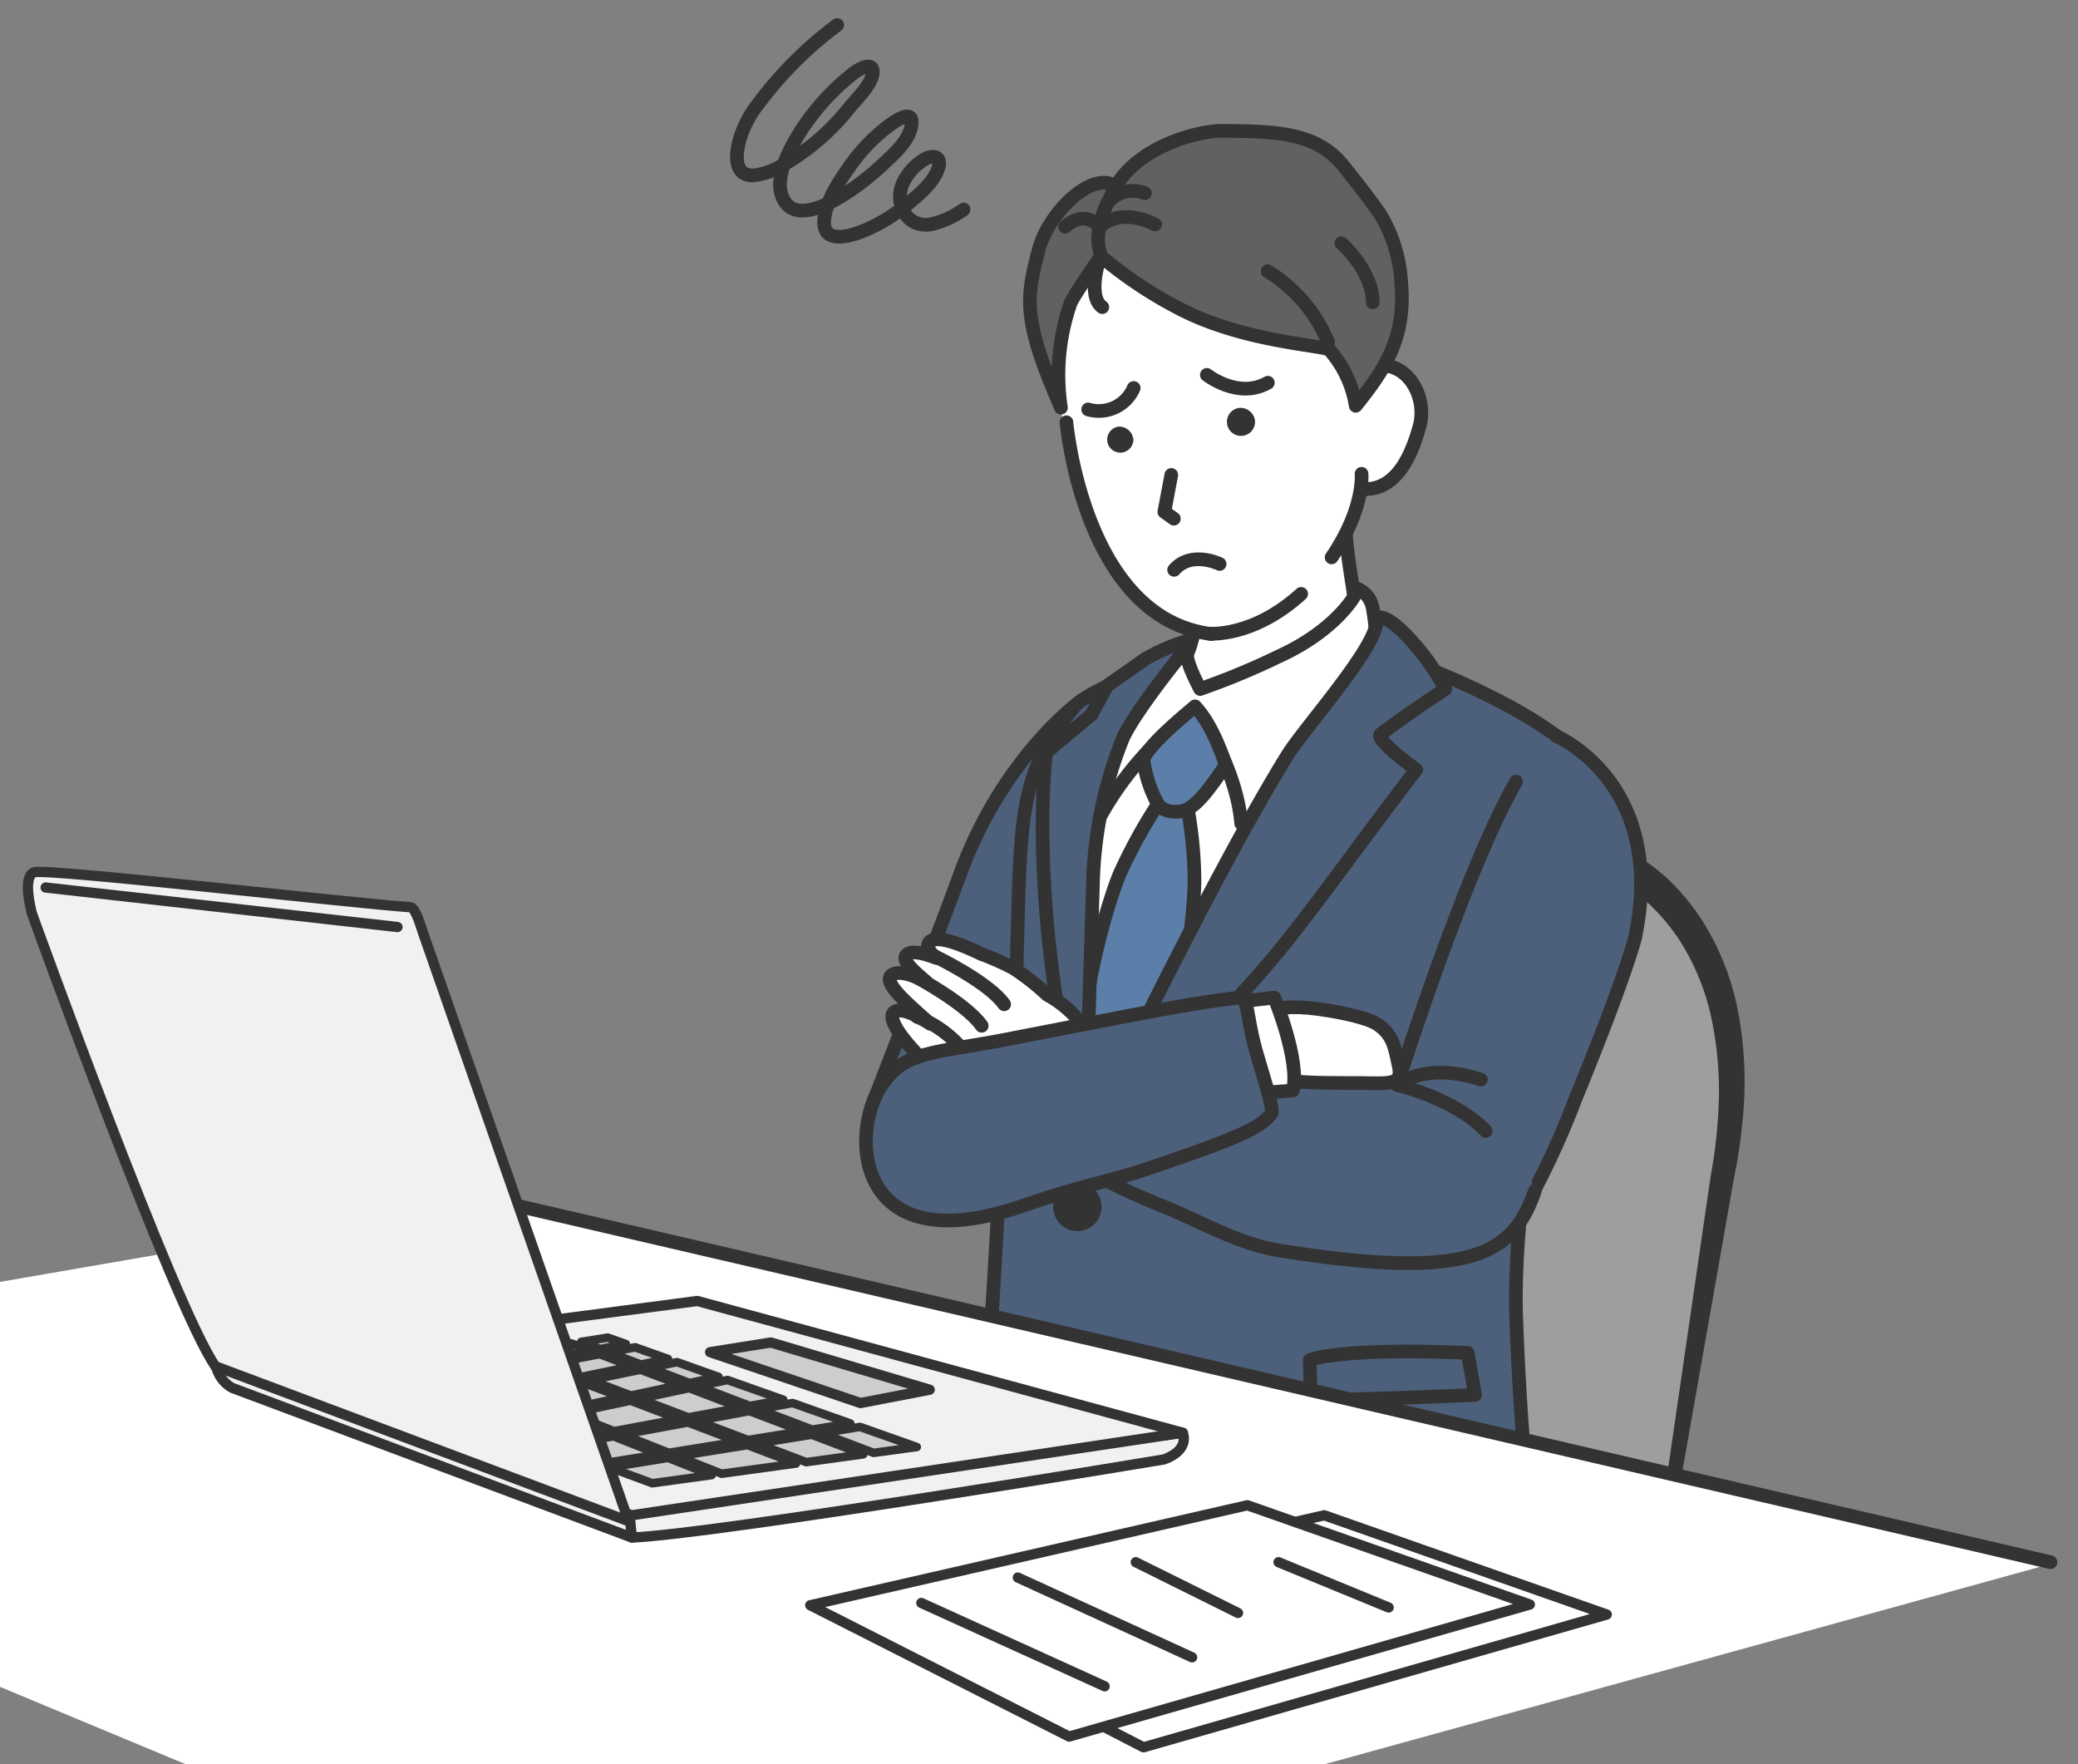<svg xmlns="http://www.w3.org/2000/svg" xmlns:xlink="http://www.w3.org/1999/xlink" width="212.176" height="180.12" viewBox="0 0 212.176 180.12">
  <rect x="0" y="0" width="212.176" height="180.12" fill="#808080" stroke="none"/>
  <defs>
    <clipPath id="clip-path">
      <rect id="長方形_5844" data-name="長方形 5844" width="212.176" height="180.12" fill="none"/>
    </clipPath>
  </defs>
  <g id="イラスト" transform="translate(-84.562)">
    <g id="グループ_165934" data-name="グループ 165934" transform="translate(84.562 0)" clip-path="url(#clip-path)">
      <path id="パス_220751" data-name="パス 220751" d="M185.534,3.081a39.282,39.282,0,0,0-8.044,8.028,10.852,10.852,0,0,0-1.931,3.708c-.243.954-.565,2.58.323,3.317a1.687,1.687,0,0,0,1.248.277,6.783,6.783,0,0,0,2.323-.742,23.592,23.592,0,0,0,7.386-6.23c.757-.9,2.274-2.328,2.33-3.563a.577.577,0,0,0-.088-.381c-.415-.545-1.666.322-2.014.606a24.19,24.19,0,0,0-5.05,5.486c-1.123,1.729-2.928,4.828-2.117,6.968,1.582,4.172,8.656-1.69,10.118-3.087,1.19-1.138,3.02-2.611,3.119-4.4.078-1.45-1.855-.059-2.276.25a18.322,18.322,0,0,0-4.126,4.3c-1.076,1.535-2.329,3.405-2.519,5.317-.279,2.811,3.15,1.57,4.54.929a18.242,18.242,0,0,0,4.221-2.709c1.086-.93,2.491-2.118,2.9-3.539a1.233,1.233,0,0,0,.06-.563c-.133-.752-1.048-.544-1.5-.254a5.6,5.6,0,0,0-2.265,2.584c-.8,2.1.583,4.479,2.974,4.036a9.262,9.262,0,0,0,3.288-1.5" transform="translate(-100.051 -0.526)" fill="none" stroke="#333" stroke-linecap="round" stroke-linejoin="round" stroke-width="1.396"/>
      <path id="パス_220752" data-name="パス 220752" d="M271.412,104.984s14.98,6.771,9.971,32.038l-6.59,41.005-67.05-11.315s-1.1-56.018,15.158-66.017c18.683-11.49,48.511,4.289,48.511,4.289" transform="translate(-105.588 -16.474)" fill="#9e9e9e"/>
      <path id="パス_220753" data-name="パス 220753" d="M272.006,103.174a17.8,17.8,0,0,1,4.261,3.21,23.1,23.1,0,0,1,3.209,4.071,26.99,26.99,0,0,1,3.554,9.527,38.863,38.863,0,0,1,.413,9.99c-.075.824-.165,1.647-.26,2.468-.127.814-.231,1.638-.378,2.442-.317,1.608-.594,3.2-.868,4.783l-6.712,38.117,0,.017a.557.557,0,0,1-.645.452h-.006l-67.048-11.315a.566.566,0,0,1-.472-.547v0c-.134-5.032-.078-10.047.1-15.07s.493-10.042,1.044-15.047a138.756,138.756,0,0,1,2.368-14.952,59.6,59.6,0,0,1,4.932-14.5,21.984,21.984,0,0,1,4.789-6.375,15.142,15.142,0,0,1,1.67-1.259c.569-.357,1.134-.689,1.721-1a28.073,28.073,0,0,1,3.621-1.608,38.633,38.633,0,0,1,15.434-1.946c10.344.64,20.223,3.926,29.281,8.548m-1.445,2.95a91.184,91.184,0,0,0-13.741-5.3A69.033,69.033,0,0,0,242.5,97.944,35.532,35.532,0,0,0,228.288,99.4a25.335,25.335,0,0,0-3.27,1.368c-.525.264-1.046.556-1.544.853a12.241,12.241,0,0,0-1.348.97,19.338,19.338,0,0,0-4.287,5.492,57.26,57.26,0,0,0-5,13.763,136.814,136.814,0,0,0-2.655,14.659,247.994,247.994,0,0,0-2,29.858v0l-.472-.547,67.048,11.315h0l-.653.469,5.577-38.339c.231-1.6.465-3.2.735-4.764.123-.786.2-1.566.3-2.349.07-.784.137-1.567.187-2.351a36.234,36.234,0,0,0-.615-9.287,24.092,24.092,0,0,0-3.376-8.425,19.98,19.98,0,0,0-2.859-3.443,14.757,14.757,0,0,0-3.5-2.52" transform="translate(-105.459 -16.139)" fill="#333"/>
      <path id="パス_220754" data-name="パス 220754" d="M261.221,126.479c.6-16.044,2.618-37.745,2.618-37.745-7.012-5.219-19.084-9.064-19.084-9.064l-18.816,1.081s-6.82,1.91-10.337,4.185-6.693,9.336-8.362,19.845c-1.323,8.329.1,22.008-.414,32.112-1.1,21.7-2.981,39.3-2.981,39.3-.211,4.292,3.6,4.3,6.194,4.117a2.993,2.993,0,0,0,2.807-2.547l.616-5c.26,4.942.825,6.639,2.407,7.691,4.183,2.779,28.508,2.954,46.533-1.356a306.55,306.55,0,0,1-2.68-31.447c-.194-8.244,1.335-16.811,1.5-21.176" transform="translate(-104.924 -13.601)" fill="#4d607b"/>
      <path id="パス_220755" data-name="パス 220755" d="M261.221,126.479c.6-16.044,2.618-37.745,2.618-37.745-7.012-5.219-19.084-9.064-19.084-9.064l-18.816,1.081s-6.82,1.91-10.337,4.185-6.693,9.336-8.362,19.845c-1.323,8.329.1,22.008-.414,32.112-1.1,21.7-2.981,39.3-2.981,39.3-.211,4.292,3.6,4.3,6.194,4.117a2.993,2.993,0,0,0,2.807-2.547l.616-5c.26,4.942.825,6.639,2.407,7.691,4.183,2.779,28.508,2.954,46.533-1.356a306.55,306.55,0,0,1-2.68-31.447C259.529,139.411,261.058,130.844,261.221,126.479Z" transform="translate(-104.924 -13.601)" fill="none" stroke="#333" stroke-linecap="round" stroke-linejoin="round" stroke-width="1.396"/>
      <path id="パス_220756" data-name="パス 220756" d="M261.949,166.523c-13-.567-16.117.721-16.117.721l.083,4.081c5.4,0,16.795-.505,16.795-.505Z" transform="translate(-112.093 -28.403)" fill="#4d607b"/>
      <path id="パス_220757" data-name="パス 220757" d="M261.949,166.523c-13-.567-16.117.721-16.117.721l.083,4.081c5.4,0,16.795-.505,16.795-.505Z" transform="translate(-112.093 -28.403)" fill="none" stroke="#333" stroke-linecap="round" stroke-linejoin="round" stroke-width="1.396"/>
      <path id="パス_220758" data-name="パス 220758" d="M247.653,78.511s-4.565,7.94-11.641,19.634c-7.106,11.744-17.893,30.39-17.893,30.39s-1.918-5.214-1.558-14.974,2.016-26.022,6.366-30.88a19.938,19.938,0,0,1,5.059-4.691c6.848-4.2,18.309-8.908,19.276-3.547a27.442,27.442,0,0,1,.391,4.068" transform="translate(-107.088 -12.298)" fill="#fff"/>
      <path id="パス_220759" data-name="パス 220759" d="M247.653,78.511s-4.565,7.94-11.641,19.634c-7.106,11.744-17.893,30.39-17.893,30.39s-1.918-5.214-1.558-14.974,2.016-26.022,6.366-30.88a19.938,19.938,0,0,1,5.059-4.691c6.848-4.2,18.309-8.908,19.276-3.547A27.442,27.442,0,0,1,247.653,78.511Z" transform="translate(-107.088 -12.298)" fill="none" stroke="#333" stroke-linecap="round" stroke-linejoin="round" stroke-width="1.396"/>
      <path id="パス_220760" data-name="パス 220760" d="M225.877,98.471a52.241,52.241,0,0,0-4.238,7.655c-1.5,3.713-3.408,11.409-3.405,14.44,0,4.239-.459,8.2.151,12.481,0,0,7.146-7.467,9.642-16.028a55.38,55.38,0,0,0,1.29-10.01,42.7,42.7,0,0,0-.758-7.974Z" transform="translate(-107.353 -16.81)" fill="#5c7fa9"/>
      <path id="パス_220761" data-name="パス 220761" d="M225.877,98.471a52.241,52.241,0,0,0-4.238,7.655c-1.5,3.713-3.408,11.409-3.405,14.44,0,4.239-.459,8.2.151,12.481,0,0,7.146-7.467,9.642-16.028a55.38,55.38,0,0,0,1.29-10.01,42.7,42.7,0,0,0-.758-7.974Z" transform="translate(-107.353 -16.81)" fill="none" stroke="#333" stroke-linecap="round" stroke-linejoin="round" stroke-width="1.396"/>
      <path id="パス_220762" data-name="パス 220762" d="M220.012,98.229a33.5,33.5,0,0,1,4.758-6.563c2.509-2.457,4.938-4.685,4.938-4.685s4.216,5.964,4.708,11.928" transform="translate(-107.685 -14.849)" fill="none" stroke="#333" stroke-linecap="round" stroke-linejoin="round" stroke-width="1.396"/>
      <path id="パス_220763" data-name="パス 220763" d="M225.356,92.431a12.587,12.587,0,0,0,1.414,4.4s.386.943,1.991.893,2.759-1.523,4.981-4.755c0,0-1.182-3.982-3.122-5.99,0,0-5.042,4.045-5.264,5.45" transform="translate(-108.597 -14.849)" fill="#5c7fa9"/>
      <path id="パス_220764" data-name="パス 220764" d="M225.356,92.431a12.587,12.587,0,0,0,1.414,4.4s.386.943,1.991.893,2.759-1.523,4.981-4.755c0,0-1.182-3.982-3.122-5.99C230.62,86.981,225.577,91.026,225.356,92.431Z" transform="translate(-108.597 -14.849)" fill="none" stroke="#333" stroke-linecap="round" stroke-linejoin="round" stroke-width="1.396"/>
      <path id="パス_220765" data-name="パス 220765" d="M247.935,76.126s.682-.843,3.377,2.077a23.89,23.89,0,0,1,3.628,5.124s-3.7,2.428-6.575,4.588c-.712.535,3.61,3.628,3.61,3.628-14.951,19.663-13.946,20.321-33.808,38.1,0,0,12.7-26.75,20.664-39.571,1.836-2.955,9.461-11.341,9.1-13.949" transform="translate(-107.37 -12.976)" fill="#4d607b"/>
      <path id="パス_220766" data-name="パス 220766" d="M247.935,76.126s.682-.843,3.377,2.077a23.89,23.89,0,0,1,3.628,5.124s-3.7,2.428-6.575,4.588c-.712.535,3.61,3.628,3.61,3.628-14.951,19.663-13.946,20.321-33.808,38.1,0,0,12.7-26.75,20.664-39.571C240.666,87.12,248.292,78.735,247.935,76.126Z" transform="translate(-107.37 -12.976)" fill="none" stroke="#333" stroke-linecap="round" stroke-linejoin="round" stroke-width="1.396"/>
      <path id="パス_220767" data-name="パス 220767" d="M228.438,78.653a20.2,20.2,0,0,0-4.991,2.03l-3.937,2.757-1.587,2.941-4.629,3.864s-2.15,15.64,3.977,39.852c0,0,.272-10.137.793-26.084a42.625,42.625,0,0,1,3.008-15.073c.726-1.872,4.626-7.129,7.366-10.286" transform="translate(-106.476 -13.427)" fill="#4d607b"/>
      <path id="パス_220768" data-name="パス 220768" d="M228.438,78.653a20.2,20.2,0,0,0-4.991,2.03l-3.937,2.757-1.587,2.941-4.629,3.864s-2.15,15.64,3.977,39.852c0,0,.272-10.137.793-26.084a42.625,42.625,0,0,1,3.008-15.073C221.8,87.068,225.7,81.81,228.438,78.653Z" transform="translate(-106.476 -13.427)" fill="none" stroke="#333" stroke-linecap="round" stroke-linejoin="round" stroke-width="1.396"/>
      <path id="パス_220769" data-name="パス 220769" d="M214.24,148.224a2.472,2.472,0,1,0,2.39-2.622,2.509,2.509,0,0,0-2.39,2.622" transform="translate(-106.699 -24.856)" fill="#333"/>
      <path id="パス_220770" data-name="パス 220770" d="M213.54,169.791a2.471,2.471,0,1,0,2.393-2.5,2.448,2.448,0,0,0-2.393,2.5" transform="translate(-106.58 -28.558)" fill="#333"/>
      <path id="パス_220771" data-name="パス 220771" d="M231.093,60.525a98.794,98.794,0,0,1,.48,11.41,11.211,11.211,0,0,1-.782,4.7c-.407.6,1.266,3.7,1.266,3.7a74.478,74.478,0,0,0,7.962-3.3c5.75-2.6,7.722-6.089,7.722-6.089,0-1.229-1.277-6.119-.887-12.428Z" transform="translate(-109.514 -9.991)" fill="#fff"/>
      <path id="パス_220772" data-name="パス 220772" d="M231.093,60.525a98.794,98.794,0,0,1,.48,11.41,11.211,11.211,0,0,1-.782,4.7c-.407.6,1.266,3.7,1.266,3.7a74.478,74.478,0,0,0,7.962-3.3c5.75-2.6,7.722-6.089,7.722-6.089,0-1.229-1.277-6.119-.887-12.428Z" transform="translate(-109.514 -9.991)" fill="none" stroke="#333" stroke-linecap="round" stroke-linejoin="round" stroke-width="1.396"/>
      <path id="パス_220773" data-name="パス 220773" d="M0,168.18,119.589,147.5l160.539,37.175L135.417,224.6Z" transform="translate(-70.126 -25.179)" fill="#fff"/>
      <line id="線_3394" data-name="線 3394" x1="159.904" y1="37.175" transform="translate(49.463 122.317)" fill="none" stroke="#333" stroke-linecap="round" stroke-linejoin="round" stroke-width="1.396"/>
      <path id="パス_220774" data-name="パス 220774" d="M238.422,186.547l-44.634,10.209,26.178,13.481,47.3-13.556Z" transform="translate(-103.208 -31.846)" fill="#fff"/>
      <path id="パス_220775" data-name="パス 220775" d="M238.422,186.547l-44.634,10.209,26.178,13.481,47.3-13.556Z" transform="translate(-103.208 -31.846)" fill="none" stroke="#333" stroke-linecap="round" stroke-linejoin="round" stroke-width="1.047"/>
      <path id="パス_220776" data-name="パス 220776" d="M228.957,185.313l-44.634,10.209,26.431,13.409L257.8,195.447Z" transform="translate(-101.592 -31.635)" fill="#fff"/>
      <path id="パス_220777" data-name="パス 220777" d="M228.957,185.313l-44.634,10.209,26.431,13.409L257.8,195.447Z" transform="translate(-101.592 -31.635)" fill="none" stroke="#333" stroke-linecap="round" stroke-linejoin="round" stroke-width="1.047"/>
      <line id="線_3395" data-name="線 3395" x2="18.72" y2="8.507" transform="translate(94.071 163.653)" fill="none" stroke="#333" stroke-linecap="round" stroke-linejoin="round" stroke-width="1.047"/>
      <line id="線_3396" data-name="線 3396" x2="17.795" y2="8.144" transform="translate(103.929 161.061)" fill="none" stroke="#333" stroke-linecap="round" stroke-linejoin="round" stroke-width="1.047"/>
      <line id="線_3397" data-name="線 3397" x2="10.441" y2="5.183" transform="translate(115.968 159.492)" fill="none" stroke="#333" stroke-linecap="round" stroke-linejoin="round" stroke-width="1.047"/>
      <line id="線_3398" data-name="線 3398" x2="11.244" y2="4.624" transform="translate(130.546 159.492)" fill="none" stroke="#333" stroke-linecap="round" stroke-linejoin="round" stroke-width="1.047"/>
      <path id="パス_220778" data-name="パス 220778" d="M212.822,86.687S205.244,92.332,201,103.814c-4.146,11.2-9.118,23.929-9.118,23.929s3,14.586,12.232,10.346a190.993,190.993,0,0,0,2.454-21.062c.66-18.039-.3-22.791,6.259-30.34" transform="translate(-102.882 -14.798)" fill="#4d607b"/>
      <path id="パス_220779" data-name="パス 220779" d="M212.822,86.687S205.244,92.332,201,103.814c-4.146,11.2-9.118,23.929-9.118,23.929s3,14.586,12.232,10.346a190.993,190.993,0,0,0,2.454-21.062C207.223,98.989,206.264,94.236,212.822,86.687Z" transform="translate(-102.882 -14.798)" fill="none" stroke="#333" stroke-linecap="round" stroke-linejoin="round" stroke-width="1.396"/>
      <path id="パス_220780" data-name="パス 220780" d="M111.081,167.719a3.4,3.4,0,0,0,1.72,2.608l40.805,15.279-.147-2.655Z" transform="translate(-89.089 -28.631)" fill="#f1f1f2"/>
      <path id="パス_220781" data-name="パス 220781" d="M111.081,167.719a3.4,3.4,0,0,0,1.72,2.608l40.805,15.279-.147-2.655Z" transform="translate(-89.089 -28.631)" fill="none" stroke="#333" stroke-linejoin="round" stroke-width="1.047"/>
      <path id="パス_220782" data-name="パス 220782" d="M218.543,176.388s.8,1.733-1.918,2.723c0,0-45.854,7.639-54.333,7.975l-.33-3.3Z" transform="translate(-97.775 -30.111)" fill="#f1f1f2"/>
      <path id="パス_220783" data-name="パス 220783" d="M218.543,176.388s.8,1.733-1.918,2.723c0,0-45.854,7.639-54.333,7.975l-.33-3.3Z" transform="translate(-97.775 -30.111)" fill="none" stroke="#333" stroke-linejoin="round" stroke-width="1.047"/>
      <path id="パス_220784" data-name="パス 220784" d="M209.927,173.618l-56.266,8.426-42.171-15.45,48.863-6.429Z" transform="translate(-89.159 -27.342)" fill="#f1f1f2"/>
      <path id="パス_220785" data-name="パス 220785" d="M209.927,173.618l-56.266,8.426-42.171-15.45,48.863-6.429Z" transform="translate(-89.159 -27.342)" fill="none" stroke="#333" stroke-linejoin="round" stroke-width="1.047"/>
      <path id="パス_220786" data-name="パス 220786" d="M178.194,165.275l-6.2.988,15.355,5.195,7.064-1.361Z" transform="translate(-99.488 -28.214)" fill="#cdcdcf"/>
      <path id="パス_220787" data-name="パス 220787" d="M178.194,165.275l-6.2.988,15.355,5.195,7.064-1.361Z" transform="translate(-99.488 -28.214)" fill="none" stroke="#333" stroke-linecap="round" stroke-linejoin="round" stroke-width="1.047"/>
      <path id="パス_220788" data-name="パス 220788" d="M164.544,168.275l2.8-.58,4.234,1.5-2.956.631Z" transform="translate(-98.216 -28.628)" fill="#cdcdcf"/>
      <path id="パス_220789" data-name="パス 220789" d="M164.544,168.275l2.8-.58,4.234,1.5-2.956.631Z" transform="translate(-98.216 -28.628)" fill="none" stroke="#333" stroke-linecap="round" stroke-linejoin="round" stroke-width="0.872"/>
      <path id="パス_220790" data-name="パス 220790" d="M170.513,170.531l3-.639,5.7,2.016-3.405.633Z" transform="translate(-99.235 -29.002)" fill="#cdcdcf"/>
      <path id="パス_220791" data-name="パス 220791" d="M170.513,170.531l3-.639,5.7,2.016-3.405.633Z" transform="translate(-99.235 -29.002)" fill="none" stroke="#333" stroke-linecap="round" stroke-linejoin="round" stroke-width="0.872"/>
      <path id="パス_220792" data-name="パス 220792" d="M189.64,175.669l5.793,2.051-4.412.6-5.317-2.02Z" transform="translate(-101.828 -29.989)" fill="#cdcdcf"/>
      <path id="パス_220793" data-name="パス 220793" d="M189.64,175.669l5.793,2.051-4.412.6-5.317-2.02Z" transform="translate(-101.828 -29.989)" fill="none" stroke="#333" stroke-linecap="round" stroke-linejoin="round" stroke-width="0.872"/>
      <path id="パス_220794" data-name="パス 220794" d="M163.523,178.665l-6.045.976-4.608-1.705,5.995-1.114Z" transform="translate(-96.223 -30.186)" fill="#cdcdcf"/>
      <path id="パス_220795" data-name="パス 220795" d="M163.523,178.665l-6.045.976-4.608-1.705,5.995-1.114Z" transform="translate(-96.223 -30.186)" fill="none" stroke="#333" stroke-linecap="round" stroke-linejoin="round" stroke-width="0.872"/>
      <path id="パス_220796" data-name="パス 220796" d="M170.034,181.241l-6.065.831-4.379-1.62,6-.969Z" transform="translate(-97.37 -30.64)" fill="#cdcdcf"/>
      <path id="パス_220797" data-name="パス 220797" d="M170.034,181.241l-6.065.831-4.379-1.62,6-.969Z" transform="translate(-97.37 -30.64)" fill="none" stroke="#333" stroke-linecap="round" stroke-linejoin="round" stroke-width="0.872"/>
      <path id="パス_220798" data-name="パス 220798" d="M175.121,177.907l4.96,1.884-7.588,1.041L168,179.056Z" transform="translate(-98.806 -30.371)" fill="#cdcdcf"/>
      <path id="パス_220799" data-name="パス 220799" d="M175.121,177.907l4.96,1.884-7.588,1.041L168,179.056Z" transform="translate(-98.806 -30.371)" fill="none" stroke="#333" stroke-linecap="round" stroke-linejoin="round" stroke-width="0.872"/>
      <path id="パス_220800" data-name="パス 220800" d="M183.354,176.63l5.269,2-5.823.8-5.007-1.9Z" transform="translate(-100.478 -30.153)" fill="#cdcdcf"/>
      <path id="パス_220801" data-name="パス 220801" d="M183.354,176.63l5.269,2-5.823.8-5.007-1.9Z" transform="translate(-100.478 -30.153)" fill="none" stroke="#333" stroke-linecap="round" stroke-linejoin="round" stroke-width="0.872"/>
      <path id="パス_220802" data-name="パス 220802" d="M161.229,176.358l6.657-1.236,5.132,1.951-7.09,1.144Z" transform="translate(-97.65 -29.895)" fill="#cdcdcf"/>
      <path id="パス_220803" data-name="パス 220803" d="M161.229,176.358l6.657-1.236,5.132,1.951-7.09,1.144Z" transform="translate(-97.65 -29.895)" fill="none" stroke="#333" stroke-linecap="round" stroke-linejoin="round" stroke-width="0.872"/>
      <path id="パス_220804" data-name="パス 220804" d="M141.859,168.74l-2.7-1.068,6.464-1.023,2.384.906Z" transform="translate(-93.882 -28.449)" fill="#cdcdcf"/>
      <path id="パス_220805" data-name="パス 220805" d="M141.859,168.74l-2.7-1.068,6.464-1.023,2.384.906Z" transform="translate(-93.882 -28.449)" fill="none" stroke="#333" stroke-linecap="round" stroke-linejoin="round" stroke-width="0.872"/>
      <path id="パス_220806" data-name="パス 220806" d="M150.492,167.157l-2.324-.883,5.594-.886,1.989.755Z" transform="translate(-95.42 -28.234)" fill="#cdcdcf"/>
      <path id="パス_220807" data-name="パス 220807" d="M150.492,167.157l-2.324-.883,5.594-.886,1.989.755Z" transform="translate(-95.42 -28.234)" fill="none" stroke="#333" stroke-linecap="round" stroke-linejoin="round" stroke-width="0.872"/>
      <path id="パス_220808" data-name="パス 220808" d="M136.493,168.07l2.757,1.091-6.63,1.277-3.322-1.229Z" transform="translate(-92.199 -28.691)" fill="#cdcdcf"/>
      <path id="パス_220809" data-name="パス 220809" d="M136.493,168.07l2.757,1.091-6.63,1.277-3.322-1.229Z" transform="translate(-92.199 -28.691)" fill="none" stroke="#333" stroke-linecap="round" stroke-linejoin="round" stroke-width="0.872"/>
      <path id="パス_220810" data-name="パス 220810" d="M159.536,166.386l2.677-.516,3.358,1.189-2.76.571Z" transform="translate(-97.361 -28.316)" fill="#cdcdcf"/>
      <path id="パス_220811" data-name="パス 220811" d="M159.536,166.386l2.677-.516,3.358,1.189-2.76.571Z" transform="translate(-97.361 -28.316)" fill="none" stroke="#333" stroke-linecap="round" stroke-linejoin="round" stroke-width="0.872"/>
      <path id="パス_220812" data-name="パス 220812" d="M143.471,169.343l6.173-1.189,3.449,1.31-6.117,1.265Z" transform="translate(-94.618 -28.706)" fill="#cdcdcf"/>
      <path id="パス_220813" data-name="パス 220813" d="M143.471,169.343l6.173-1.189,3.449,1.31-6.117,1.265Z" transform="translate(-94.618 -28.706)" fill="none" stroke="#333" stroke-linecap="round" stroke-linejoin="round" stroke-width="0.872"/>
      <path id="パス_220814" data-name="パス 220814" d="M152.055,167.725l5.258-1.013,3.3,1.253-5.13,1.061Z" transform="translate(-96.084 -28.46)" fill="#cdcdcf"/>
      <path id="パス_220815" data-name="パス 220815" d="M152.055,167.725l5.258-1.013,3.3,1.253-5.13,1.061Z" transform="translate(-96.084 -28.46)" fill="none" stroke="#333" stroke-linecap="round" stroke-linejoin="round" stroke-width="0.872"/>
      <path id="パス_220816" data-name="パス 220816" d="M156.126,165.108l2.713-.43,1.849.654-2.634.508Z" transform="translate(-96.779 -28.112)" fill="#cdcdcf"/>
      <path id="パス_220817" data-name="パス 220817" d="M156.126,165.108l2.713-.43,1.849.654-2.634.508Z" transform="translate(-96.779 -28.112)" fill="none" stroke="#333" stroke-linecap="round" stroke-linejoin="round" stroke-width="0.872"/>
      <path id="パス_220818" data-name="パス 220818" d="M177.984,173.37l3.449-.64,5.9,2.086-3.888.628Z" transform="translate(-100.51 -29.487)" fill="#cdcdcf"/>
      <path id="パス_220819" data-name="パス 220819" d="M177.984,173.37l3.449-.64,5.9,2.086-3.888.628Z" transform="translate(-100.51 -29.487)" fill="none" stroke="#333" stroke-linecap="round" stroke-linejoin="round" stroke-width="0.872"/>
      <path id="パス_220820" data-name="パス 220820" d="M150.478,173.524l-5.983,1.276-4.37-1.616,6.233-1.29Z" transform="translate(-94.047 -29.344)" fill="#cdcdcf"/>
      <path id="パス_220821" data-name="パス 220821" d="M150.478,173.524l-5.983,1.276-4.37-1.616,6.233-1.29Z" transform="translate(-94.047 -29.344)" fill="none" stroke="#333" stroke-linecap="round" stroke-linejoin="round" stroke-width="0.872"/>
      <path id="パス_220822" data-name="パス 220822" d="M148.729,171.407l6.139-1.27,4.154,1.578-6.182,1.319Z" transform="translate(-95.516 -29.044)" fill="#cdcdcf"/>
      <path id="パス_220823" data-name="パス 220823" d="M148.729,171.407l6.139-1.27,4.154,1.578-6.182,1.319Z" transform="translate(-95.516 -29.044)" fill="none" stroke="#333" stroke-linecap="round" stroke-linejoin="round" stroke-width="0.872"/>
      <path id="パス_220824" data-name="パス 220824" d="M181.148,175.773l-5.561.9-5.176-1.966,5.322-.989Z" transform="translate(-99.217 -29.655)" fill="#cdcdcf"/>
      <path id="パス_220825" data-name="パス 220825" d="M181.148,175.773l-5.561.9-5.176-1.966,5.322-.989Z" transform="translate(-99.217 -29.655)" fill="none" stroke="#333" stroke-linecap="round" stroke-linejoin="round" stroke-width="0.872"/>
      <path id="パス_220826" data-name="パス 220826" d="M144.526,171.2l-6.271,1.3-3.846-1.423L141,169.8Z" transform="translate(-93.071 -28.987)" fill="#cdcdcf"/>
      <path id="パス_220827" data-name="パス 220827" d="M144.526,171.2l-6.271,1.3-3.846-1.423L141,169.8Z" transform="translate(-93.071 -28.987)" fill="none" stroke="#333" stroke-linecap="round" stroke-linejoin="round" stroke-width="0.872"/>
      <path id="パス_220828" data-name="パス 220828" d="M156.887,176.036l-6.036,1.121-4.389-1.625,5.946-1.268Z" transform="translate(-95.129 -29.749)" fill="#cdcdcf"/>
      <path id="パス_220829" data-name="パス 220829" d="M156.887,176.036l-6.036,1.121-4.389-1.625,5.946-1.268Z" transform="translate(-95.129 -29.749)" fill="none" stroke="#333" stroke-linecap="round" stroke-linejoin="round" stroke-width="0.872"/>
      <path id="パス_220830" data-name="パス 220830" d="M154.711,173.762l6.2-1.324,4.95,1.881-6.633,1.231Z" transform="translate(-96.537 -29.437)" fill="#cdcdcf"/>
      <path id="パス_220831" data-name="パス 220831" d="M154.711,173.762l6.2-1.324,4.95,1.881-6.633,1.231Z" transform="translate(-96.537 -29.437)" fill="none" stroke="#333" stroke-linecap="round" stroke-linejoin="round" stroke-width="0.872"/>
      <path id="パス_220832" data-name="パス 220832" d="M166.464,170.179l-5.074,1.083-4.144-1.575,5.129-1.061Z" transform="translate(-96.97 -28.786)" fill="#cdcdcf"/>
      <path id="パス_220833" data-name="パス 220833" d="M166.464,170.179l-5.074,1.083-4.144-1.575,5.129-1.061Z" transform="translate(-96.97 -28.786)" fill="none" stroke="#333" stroke-linecap="round" stroke-linejoin="round" stroke-width="0.872"/>
      <path id="パス_220834" data-name="パス 220834" d="M173.61,172.89l-5.323.988-4.994-1.9,5.074-1.083Z" transform="translate(-98.002 -29.174)" fill="#cdcdcf"/>
      <path id="パス_220835" data-name="パス 220835" d="M173.61,172.89l-5.323.988-4.994-1.9,5.074-1.083Z" transform="translate(-98.002 -29.174)" fill="none" stroke="#333" stroke-linecap="round" stroke-linejoin="round" stroke-width="0.872"/>
      <path id="パス_220836" data-name="パス 220836" d="M149.336,173.634,128.322,113.5c-.167-.48-.747-2.52-1.255-2.553-5.6-.361-37.2-4.01-38.433-3.568-.885.318-.723,2.237-.23,4.195,0,0,14.536,40.244,18.736,46.237Z" transform="translate(-85.149 -18.324)" fill="#f1f1f2"/>
      <path id="パス_220837" data-name="パス 220837" d="M149.336,173.634,128.322,113.5c-.167-.48-.747-2.52-1.255-2.553-5.6-.361-37.2-4.01-38.433-3.568-.885.318-.723,2.237-.23,4.195,0,0,14.536,40.244,18.736,46.237Z" transform="translate(-85.149 -18.324)" fill="none" stroke="#333" stroke-linecap="round" stroke-linejoin="round" stroke-width="1.047"/>
      <line id="線_3399" data-name="線 3399" x1="35.926" y1="4.034" transform="translate(4.66 90.61)" fill="none" stroke="#333" stroke-linecap="round" stroke-linejoin="round" stroke-width="1.047"/>
      <path id="パス_220838" data-name="パス 220838" d="M272.405,90.943c-3.5-1.153-7.289,11.948-8.973,16.121-5.662,14.038-6.01,16.024-9.1,25.118l-.053.012,3.586,11.356c.875-.294,8.781.444,10.146-1.775a101.658,101.658,0,0,0,7.046-13.9c4.922-11.946,5.42-16.529,5.42-16.529,3.29-15.876-8.068-20.405-8.068-20.405" transform="translate(-113.534 -15.513)" fill="#4d607b"/>
      <path id="パス_220839" data-name="パス 220839" d="M254.34,133.059s7.955-26.261,14-36.839" transform="translate(-113.545 -16.426)" fill="none" stroke="#333" stroke-linecap="round" stroke-linejoin="round" stroke-width="1.396"/>
      <path id="パス_220840" data-name="パス 220840" d="M275.3,90.6s11.405,4.757,8.068,20.666c0,0-1.114,4.326-6.036,16.271a82.092,82.092,0,0,1-6.1,12.784" transform="translate(-116.428 -15.466)" fill="none" stroke="#333" stroke-linecap="round" stroke-linejoin="round" stroke-width="1.396"/>
      <path id="パス_220841" data-name="パス 220841" d="M211.438,122.089a11.682,11.682,0,0,0-1.245-.785,25.015,25.015,0,0,0-3.472-2.72,26.8,26.8,0,0,0-3.269-1.451c-2.345-1.13-4.647-1.954-5.286-1.2-.372.438-.029.984.668,1.6-1.293-.5-2.387-.714-2.871-.408-.805.511.373,1.586,1.911,2.884-1.451-.774-2.765-1.164-3.456-.785-1.24.68,1.415,2.9,3.82,5.037-1.474-.965-2.8-1.538-3.481-1.289-1.327.483.947,3.4,3.689,5.9.519.473.944.872,1.332,1.239a8.63,8.63,0,0,0,2.395,2.587c4.18,3.093,10.245,3.811,12.8.883s.642-8.392-3.538-11.486" transform="translate(-103.262 -19.741)" fill="#fff"/>
      <path id="パス_220842" data-name="パス 220842" d="M211.438,122.089a11.682,11.682,0,0,0-1.245-.785,25.015,25.015,0,0,0-3.472-2.72,26.8,26.8,0,0,0-3.269-1.451c-2.345-1.13-4.647-1.954-5.286-1.2-.372.438-.029.984.668,1.6-1.293-.5-2.387-.714-2.871-.408-.805.511.373,1.586,1.911,2.884-1.451-.774-2.765-1.164-3.456-.785-1.24.68,1.415,2.9,3.82,5.037-1.474-.965-2.8-1.538-3.481-1.289-1.327.483.947,3.4,3.689,5.9.519.473.944.872,1.332,1.239a8.63,8.63,0,0,0,2.395,2.587c4.18,3.093,10.245,3.811,12.8.883S215.617,125.182,211.438,122.089Z" transform="translate(-103.262 -19.741)" fill="none" stroke="#333" stroke-linecap="round" stroke-linejoin="round" stroke-width="1.396"/>
      <path id="パス_220843" data-name="パス 220843" d="M199.735,117.76s5.436,2.621,7.018,4.875" transform="translate(-104.223 -20.103)" fill="none" stroke="#333" stroke-linecap="round" stroke-linejoin="round" stroke-width="1.396"/>
      <path id="パス_220844" data-name="パス 220844" d="M197.432,120.312s5.055,2.7,6.637,4.951" transform="translate(-103.83 -20.539)" fill="none" stroke="#333" stroke-linecap="round" stroke-linejoin="round" stroke-width="1.396"/>
      <path id="パス_220845" data-name="パス 220845" d="M197.478,125.181a11.749,11.749,0,0,1,4.752,3.457" transform="translate(-103.838 -21.37)" fill="none" stroke="#333" stroke-linecap="round" stroke-linejoin="round" stroke-width="1.396"/>
      <path id="パス_220846" data-name="パス 220846" d="M263.009,144.612c-2.205,6.4-9.625,7.31-25.619,5.567-4.318-.47-8.11-2.98-11.626-4.4-6.724-2.711-11.555-5.248-10.935-8.477.945-4.92,9.028-5.435,21.7-5.531,20.163-.151,28.112,8.1,26.481,12.839" transform="translate(-106.791 -22.495)" fill="#4d607b"/>
      <path id="パス_220847" data-name="パス 220847" d="M263.541,144.046c-2.206,6.4-6.233,9.275-26.028,6.133-4.291-.681-8.11-2.98-11.627-4.4-6.723-2.711-11.554-5.248-10.934-8.478.945-4.919,9.028-5.435,21.7-5.53" transform="translate(-106.812 -22.495)" fill="none" stroke="#333" stroke-linecap="round" stroke-linejoin="round" stroke-width="1.396"/>
      <path id="パス_220848" data-name="パス 220848" d="M253.495,130c.442,2.008-.95,1.761-3.917,1.742-4.629-.03-12.165.245-12.046-3s1.254-4.875,5.88-4.728c2,.064,6.553.856,7.853,1.7,1.705,1.1,1.834,2.485,2.231,4.287" transform="translate(-110.675 -21.17)" fill="#fff"/>
      <path id="パス_220849" data-name="パス 220849" d="M253.495,130c.442,2.008-.95,1.761-3.917,1.742-4.629-.03-12.165.245-12.046-3s1.254-4.875,5.88-4.728c2,.064,6.553.856,7.853,1.7C252.969,126.816,253.1,128.2,253.495,130Z" transform="translate(-110.675 -21.17)" fill="none" stroke="#333" stroke-linecap="round" stroke-linejoin="round" stroke-width="1.396"/>
      <path id="パス_220850" data-name="パス 220850" d="M237.139,123.216l3.585-.392s2.644,6.383,1.9,9.479l-3.067.236Z" transform="translate(-110.609 -20.967)" fill="#fff"/>
      <path id="パス_220851" data-name="パス 220851" d="M237.139,123.216l3.585-.392s2.644,6.383,1.9,9.479l-3.067.236Z" transform="translate(-110.609 -20.967)" fill="none" stroke="#333" stroke-linecap="round" stroke-linejoin="round" stroke-width="1.396"/>
      <path id="パス_220852" data-name="パス 220852" d="M230.911,127.921c.5,1.885,1.99,6.276,1.672,6.717-1.136,1.574-3.927,2.674-12.427,5.581-4.016,1.374-6.787,1.709-12.818,3.806-10.56,3.672-14.893.239-15.922-4.345-.64-2.854-.063-7.481,3.263-9.918,2.017-1.478,6.064-1.745,10.226-2.555,16.024-3.121,20.525-3.991,24.39-4.383.925-.094.715,1.7,1.616,5.1" transform="translate(-102.764 -20.967)" fill="#4d607b"/>
      <path id="パス_220853" data-name="パス 220853" d="M230.911,127.921c.5,1.885,1.99,6.276,1.672,6.717-1.136,1.574-3.927,2.674-12.427,5.581-4.016,1.374-6.787,1.709-12.818,3.806-10.56,3.672-14.893.239-15.922-4.345-.64-2.854-.063-7.481,3.263-9.918,2.017-1.478,6.064-1.745,10.226-2.555,16.024-3.121,20.525-3.991,24.39-4.383C230.22,122.731,230.01,124.528,230.911,127.921Z" transform="translate(-102.764 -20.967)" fill="none" stroke="#333" stroke-linecap="round" stroke-linejoin="round" stroke-width="1.396"/>
      <path id="パス_220854" data-name="パス 220854" d="M265.626,138.01c-3.1-3.3-9.067-4.7-9.067-4.7s2.856-2.419,8.574-.546" transform="translate(-113.924 -22.543)" fill="none" stroke="#333" stroke-linecap="round" stroke-linejoin="round" stroke-width="1.396"/>
      <path id="パス_220855" data-name="パス 220855" d="M250.351,49.707c-.419,2.71-1.455,7.469,1.046,7.854s4.885-1.032,6.323-6.39c.711-2.649-.807-5.749-3.307-6.135s-3.643,1.96-4.062,4.671" transform="translate(-112.766 -7.681)" fill="#fff"/>
      <path id="パス_220856" data-name="パス 220856" d="M250.351,49.707c-.419,2.71-1.455,7.469,1.046,7.854s4.885-1.032,6.323-6.39c.711-2.649-.807-5.749-3.307-6.135S250.77,47,250.351,49.707Z" transform="translate(-112.766 -7.681)" fill="none" stroke="#333" stroke-linecap="round" stroke-linejoin="round" stroke-width="1.396"/>
      <path id="パス_220857" data-name="パス 220857" d="M227.188,20.8c-6.317.97-12.3,5.911-12.639,16.482,0,0-.459,29.314,16.308,31.156,0,0,11.923-1.117,14.952-14.319a95.338,95.338,0,0,0-.357-20.171c-.778-5.113-4.443-15.271-18.264-13.149" transform="translate(-106.752 -3.502)" fill="#fff"/>
      <path id="パス_220858" data-name="パス 220858" d="M215.866,51.986s1.751,20.036,14.814,21.622" transform="translate(-106.977 -8.875)" fill="none" stroke="#333" stroke-linecap="round" stroke-linejoin="round" stroke-width="1.396"/>
      <path id="パス_220859" data-name="パス 220859" d="M233.423,77.169s4.457.441,9.407-4.056" transform="translate(-109.974 -12.481)" fill="none" stroke="#333" stroke-linecap="round" stroke-linejoin="round" stroke-width="1.396"/>
      <path id="パス_220860" data-name="パス 220860" d="M251.572,58.331s.347,3.553-3.058,8.532" transform="translate(-112.55 -9.958)" fill="none" stroke="#333" stroke-linecap="round" stroke-linejoin="round" stroke-width="1.396"/>
      <path id="パス_220861" data-name="パス 220861" d="M238.5,51.534a1.436,1.436,0,1,1-1.649-1.316,1.5,1.5,0,0,1,1.649,1.316" transform="translate(-110.355 -8.57)" fill="#333"/>
      <path id="パス_220862" data-name="パス 220862" d="M223.567,53.853a1.336,1.336,0,1,1-1.539-1.333,1.449,1.449,0,0,1,1.539,1.333" transform="translate(-107.843 -8.963)" fill="#333"/>
      <path id="パス_220863" data-name="パス 220863" d="M223.191,47.765a3.874,3.874,0,0,1-4.649,2.192" transform="translate(-107.434 -8.154)" fill="none" stroke="#333" stroke-linecap="round" stroke-linejoin="round" stroke-width="1.396"/>
      <path id="パス_220864" data-name="パス 220864" d="M233.158,46.153s3.211,2.535,6.224.8" transform="translate(-109.929 -7.879)" fill="none" stroke="#333" stroke-linecap="round" stroke-linejoin="round" stroke-width="1.396"/>
      <path id="パス_220865" data-name="パス 220865" d="M228.633,58.469l-.711,3.767.971.7" transform="translate(-109.035 -9.981)" fill="none" stroke="#333" stroke-linecap="round" stroke-linejoin="round" stroke-width="1.396"/>
      <path id="パス_220866" data-name="パス 220866" d="M233.77,69.332s-2.9-1.411-4.645.6" transform="translate(-109.24 -11.754)" fill="none" stroke="#333" stroke-linecap="round" stroke-linejoin="round" stroke-width="1.396"/>
      <path id="パス_220867" data-name="パス 220867" d="M249.287,31.754a14.992,14.992,0,0,0-2.179-7.173c-.933-1.368-2.506-3.374-3.761-4.935-2.745-3.418-6.962-3.5-12.424-3.537-2.1-.013-8.271,1.406-10.794,5.664-2.442-1.7-7,2.835-7.9,6.631-1.3,4.9-1.532,7.138,2.307,15.965a22.357,22.357,0,0,1,.988-10.675c.246-.668,3.084-4.792,3.084-4.792a43.017,43.017,0,0,0,8.4,5.548c6.559,3.291,14.566,3.549,14.955,4.039a11.3,11.3,0,0,1,2.676,5.691c2.79-3.473,5.131-6.789,4.651-12.427" transform="translate(-106.209 -2.75)" fill="#616161"/>
      <path id="パス_220868" data-name="パス 220868" d="M249.287,31.754a14.992,14.992,0,0,0-2.179-7.173c-.933-1.368-2.506-3.374-3.761-4.935-2.745-3.418-6.962-3.5-12.424-3.537-2.1-.013-8.271,1.406-10.794,5.664-2.442-1.7-7,2.835-7.9,6.631-1.3,4.9-1.532,7.138,2.307,15.965a22.357,22.357,0,0,1,.988-10.675c.246-.668,3.084-4.792,3.084-4.792a43.017,43.017,0,0,0,8.4,5.548c6.559,3.291,14.566,3.549,14.955,4.039a11.3,11.3,0,0,1,2.676,5.691C247.426,40.707,249.768,37.391,249.287,31.754Z" transform="translate(-106.209 -2.75)" fill="none" stroke="#333" stroke-linecap="round" stroke-linejoin="round" stroke-width="1.396"/>
      <path id="パス_220869" data-name="パス 220869" d="M240.64,33.391a15.326,15.326,0,0,1,6.176,7.26" transform="translate(-111.206 -5.7)" fill="none" stroke="#333" stroke-linecap="round" stroke-linejoin="round" stroke-width="1.396"/>
      <path id="パス_220870" data-name="パス 220870" d="M249.721,29.94s3.169,2.764,3.2,6.036" transform="translate(-112.756 -5.111)" fill="none" stroke="#333" stroke-linecap="round" stroke-linejoin="round" stroke-width="1.396"/>
      <path id="パス_220871" data-name="パス 220871" d="M219.873,31.694s-1.354,3.966.251,5.073" transform="translate(-107.57 -5.411)" fill="none" stroke="#333" stroke-linecap="round" stroke-linejoin="round" stroke-width="1.396"/>
      <path id="パス_220872" data-name="パス 220872" d="M221.39,23.441s-2.308,3.613-1.417,6.318" transform="translate(-107.643 -4.002)" fill="none" stroke="#333" stroke-linecap="round" stroke-linejoin="round" stroke-width="1.396"/>
      <path id="パス_220873" data-name="パス 220873" d="M215.715,27.747s1.579-1.6,3.086-.363" transform="translate(-106.951 -4.595)" fill="none" stroke="#333" stroke-linecap="round" stroke-linejoin="round" stroke-width="1.396"/>
      <path id="パス_220874" data-name="パス 220874" d="M219.908,27.784s1.819-2.183,5.7-.313" transform="translate(-107.667 -4.56)" fill="none" stroke="#333" stroke-linecap="round" stroke-linejoin="round" stroke-width="1.396"/>
      <path id="パス_220875" data-name="パス 220875" d="M220.943,24.712a3.355,3.355,0,0,1,3.8-.979" transform="translate(-107.844 -4.015)" fill="none" stroke="#333" stroke-linecap="round" stroke-linejoin="round" stroke-width="1.396"/>
    </g>
  </g>
</svg>
